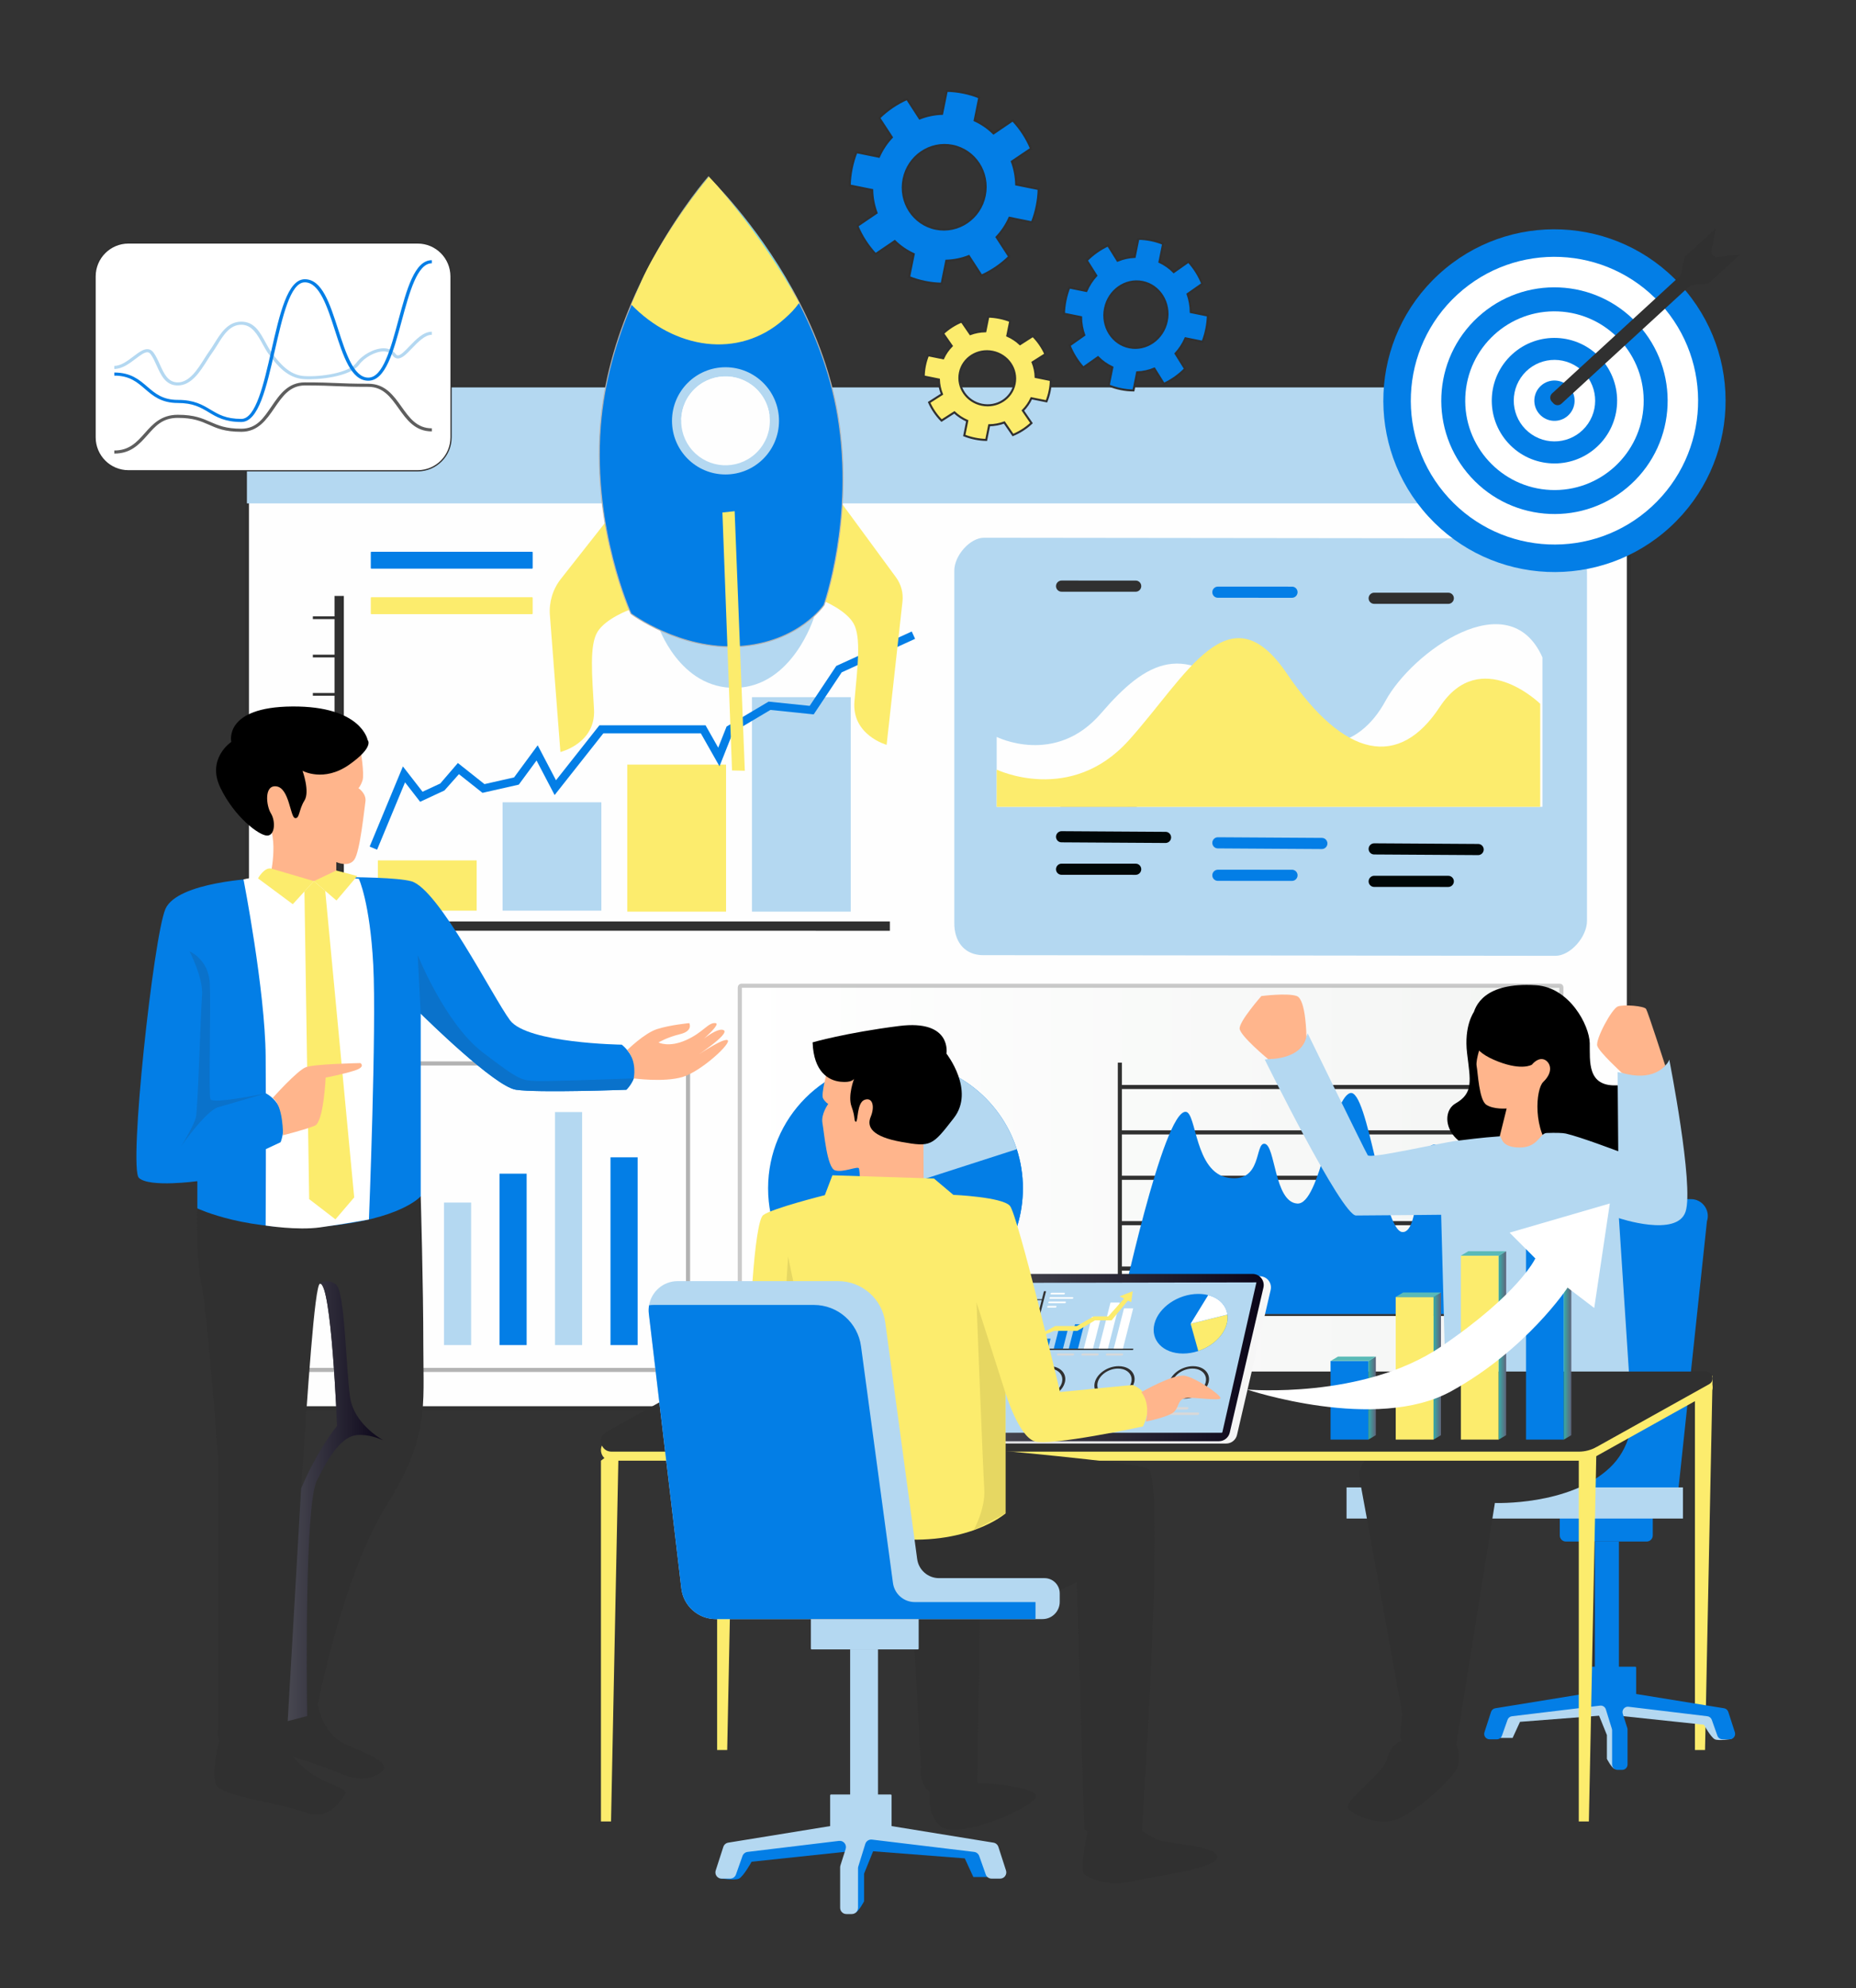 <svg width="452" height="484" viewBox="0 0 452 484" fill="none" xmlns="http://www.w3.org/2000/svg">
<rect x="0" y="0" width="452" height="484" fill="#333333" stroke="none"/>
<path d="M396.695 104.37V332.805C396.695 338.359 392.2 342.862 386.655 342.862H70.171C64.626 342.862 60.131 338.36 60.131 332.805V104.369C60.131 98.815 64.626 94.312 70.171 94.312H386.656C392.2 94.312 396.695 98.815 396.695 104.37Z" fill="#FEFEFE" stroke="#303030" stroke-miterlimit="10"/>
<path d="M396.696 104.432V122.562H60.131V104.431C60.131 98.842 64.654 94.312 70.233 94.312H386.594C392.173 94.312 396.696 98.843 396.696 104.432Z" fill="#B4D8F1"/>
<path d="M83.738 224.335V145.08H81.469V150.066H76.189V150.723H81.469V159.396H76.189V160.053H81.469V168.727H76.189V169.383H81.469V178.057H76.189V178.714H81.469V187.387H76.189V188.044H81.469V196.717H76.189V197.375H81.469V206.048H76.189V206.705H81.469V215.378H76.189V216.035H81.469V224.708H76.189V225.365H81.469V225.472V226.608L216.713 226.609V224.335H83.738Z" fill="#303030"/>
<path d="M116.084 209.476H92.025V221.709H116.084V209.476Z" fill="#FCEC6D"/>
<path d="M146.453 195.329H122.395V221.709H146.453V195.329Z" fill="#B4D8F1"/>
<path d="M176.818 186.153H152.76V221.948H176.818V186.153Z" fill="#FCEC6D"/>
<path d="M207.187 169.739H183.129V221.947H207.187V169.739Z" fill="#B4D8F1"/>
<path d="M91.835 206.867L90.022 206.113L98.121 186.597L102.905 192.759L107.215 190.758L111.506 185.764L117.987 190.901L125.197 189.269L130.947 181.452L135.405 189.964L145.975 176.581H171.824L174.909 182.026L176.946 176.888L187.181 170.816L197.186 171.849L203.66 162.132L222.042 153.744L222.855 155.532L204.982 163.691L198.163 173.929L187.624 172.84L178.525 178.241L175.224 186.566L170.681 178.549H146.927L135.07 193.561L130.666 185.152L126.346 191.027L117.504 193.028L111.764 188.48L108.234 192.451L102.314 195.203L98.64 190.471L91.835 206.867Z" fill="#037EE6"/>
<path d="M129.58 138.449H90.442C90.362 138.449 90.297 138.384 90.297 138.304V134.475C90.297 134.395 90.362 134.329 90.442 134.329H129.58C129.66 134.329 129.726 134.395 129.726 134.475V138.304C129.726 138.384 129.66 138.449 129.58 138.449Z" fill="#037EE6"/>
<path d="M129.58 149.523H90.442C90.362 149.523 90.297 149.457 90.297 149.377V145.548C90.297 145.468 90.362 145.402 90.442 145.402H129.58C129.66 145.402 129.726 145.468 129.726 145.548V149.377C129.726 149.457 129.66 149.523 129.58 149.523Z" fill="#FCEC6D"/>
<path d="M386.489 139.464V224.174C386.489 228.152 382.386 232.719 378.798 232.704L239.394 232.542C239.056 232.542 238.717 232.527 238.394 232.483C234.703 232.042 232.408 229.125 232.408 224.778V138.948C232.408 135.207 236.276 130.919 239.629 130.919L378.959 131.081C382.135 131.096 384.503 132.643 385.665 135.265C386.21 136.459 386.489 137.873 386.489 139.464Z" fill="#B4D8F1"/>
<g opacity="0.69">
<path d="M276.587 196.428L258.522 196.421C257.779 196.425 257.172 195.817 257.172 195.07C257.172 194.324 257.78 193.71 258.522 193.706L276.587 193.713C277.329 193.709 277.937 194.317 277.937 195.063C277.937 195.81 277.329 196.424 276.587 196.428Z" fill="#000C0C"/>
</g>
<path d="M276.587 144.064L258.522 144.057C257.779 144.061 257.172 143.453 257.172 142.706C257.172 141.96 257.78 141.346 258.522 141.342L276.587 141.349C277.329 141.345 277.937 141.953 277.937 142.699C277.937 143.446 277.329 144.06 276.587 144.064Z" fill="#303030"/>
<path d="M276.587 212.989L258.522 212.981C257.779 212.985 257.172 212.377 257.172 211.631C257.172 210.884 257.78 210.27 258.522 210.267L276.587 210.273C277.329 210.269 277.937 210.877 277.937 211.624C277.937 212.371 277.329 212.985 276.587 212.989Z" fill="#000707"/>
<path d="M283.856 205.235L258.522 205.078C257.779 205.082 257.172 204.474 257.172 203.727C257.172 202.98 257.779 202.366 258.522 202.363L283.856 202.52C284.599 202.516 285.206 203.124 285.206 203.871C285.206 204.617 284.599 205.231 283.856 205.235Z" fill="#000707"/>
<path d="M314.653 145.541L296.588 145.534C295.846 145.538 295.238 144.93 295.238 144.183C295.238 143.437 295.846 142.823 296.588 142.819L314.653 142.826C315.396 142.822 316.003 143.43 316.003 144.176C316.003 144.923 315.395 145.537 314.653 145.541Z" fill="#037EE6"/>
<path d="M314.653 214.465L296.588 214.458C295.846 214.462 295.238 213.854 295.238 213.108C295.238 212.361 295.846 211.747 296.588 211.743L314.653 211.75C315.396 211.746 316.003 212.354 316.003 213.1C316.003 213.847 315.395 214.462 314.653 214.465Z" fill="#037EE6"/>
<path d="M321.923 206.712L296.588 206.554C295.846 206.558 295.238 205.95 295.238 205.204C295.238 204.457 295.846 203.843 296.588 203.84L321.923 203.997C322.665 203.993 323.273 204.601 323.273 205.348C323.273 206.094 322.665 206.708 321.923 206.712Z" fill="#037EE6"/>
<path d="M352.718 147.019L334.653 147.012C333.91 147.016 333.303 146.408 333.303 145.661C333.303 144.914 333.91 144.3 334.653 144.297L352.718 144.303C353.46 144.3 354.068 144.907 354.068 145.654C354.068 146.401 353.46 147.015 352.718 147.019Z" fill="#303030"/>
<path d="M352.718 215.942L334.653 215.935C333.91 215.939 333.303 215.331 333.303 214.584C333.303 213.838 333.91 213.224 334.653 213.22L352.718 213.227C353.46 213.223 354.068 213.831 354.068 214.578C354.068 215.324 353.46 215.938 352.718 215.942Z" fill="#000707"/>
<path d="M359.988 208.188L334.653 208.031C333.91 208.035 333.303 207.427 333.303 206.68C333.303 205.933 333.91 205.319 334.653 205.316L359.988 205.473C360.73 205.469 361.337 206.077 361.337 206.823C361.337 207.57 360.73 208.184 359.988 208.188Z" fill="#000707"/>
<path d="M242.729 179.413C242.729 179.413 257.014 186.598 268.136 173.671C279.257 160.744 288.653 155.689 303.461 171.036C318.27 186.383 330.938 182.577 337.401 170.664C343.865 158.752 367.443 141.668 375.635 160.043V196.429H242.729V179.413Z" fill="#FEFEFE"/>
<path d="M242.729 187.372C242.729 187.372 260.713 196.003 274.888 180.254C289.063 164.506 299.307 143.216 313.398 163.991C327.489 184.765 340.747 187.152 350.635 172.114C360.522 157.077 375.094 171.342 375.094 171.342V196.428H242.729V187.372Z" fill="#FCEC6D"/>
<path opacity="0.69" d="M379.852 338.623H180.576C180.353 338.623 180.172 338.442 180.172 338.218V240.389C180.172 240.166 180.353 239.984 180.576 239.984H379.852C380.076 239.984 380.257 240.166 380.257 240.389V338.218C380.256 338.442 380.076 338.623 379.852 338.623Z" fill="url(#paint0_linear_109_1694)" stroke="#B3B3B3" stroke-miterlimit="10"/>
<path d="M272.725 264.645H370.659" stroke="#303030" stroke-miterlimit="10"/>
<path d="M272.725 275.695H370.659" stroke="#303030" stroke-miterlimit="10"/>
<path d="M272.725 286.745H370.659" stroke="#303030" stroke-miterlimit="10"/>
<path d="M272.725 297.795H370.659" stroke="#303030" stroke-miterlimit="10"/>
<path d="M272.725 308.844H370.659" stroke="#303030" stroke-miterlimit="10"/>
<path d="M370.659 319.895H272.725V258.712" stroke="#303030" stroke-miterlimit="10"/>
<path d="M280.092 319.895C280.092 319.895 288.828 291.105 291.19 291.362C294.055 291.673 297.021 304.491 300.218 305.628C303.416 306.766 304.776 299.518 308.683 298.869C310.619 298.547 313.762 312.824 319.217 313.689C324.672 314.554 325.724 281.803 329.938 280.977C334.066 280.169 332.572 306.073 339.531 306.939C346.491 307.804 348.936 292.4 355.144 292.4C361.351 292.4 358.53 305.381 367.747 305.381V319.895H280.092Z" fill="url(#paint1_linear_109_1694)"/>
<path d="M272.725 319.895C272.725 319.895 283.256 270.392 288.762 270.681C291.44 270.822 290.877 285.463 299.157 286.745C307.437 288.027 305.543 278.206 307.967 278.46C310.632 278.739 310.296 292.674 315.934 293.017C321.572 293.361 324.176 267.697 328.755 266.14C333.154 264.645 336.714 299.484 341.472 299.949C346.229 300.413 344.429 279.821 349.01 278.701C353.591 277.581 353.206 304.77 358.667 309.054C364.129 313.338 370.66 311.046 370.66 311.046V319.895H272.725Z" fill="#037EE6"/>
<path d="M249.11 289.304C249.11 302.003 241.508 312.916 230.594 317.744C226.754 319.432 222.522 320.374 218.074 320.374C200.948 320.374 187.057 306.458 187.057 289.303C187.057 272.129 200.948 258.232 218.074 258.232C221.13 258.232 224.089 258.664 226.871 259.489C236.707 262.393 244.486 270.048 247.621 279.784C248.581 282.787 249.11 285.986 249.11 289.304Z" fill="#037EE6"/>
<path d="M249.111 289.303C249.111 302.002 241.508 312.915 230.595 317.744L218.074 289.303L247.622 279.784C248.582 282.787 249.111 285.986 249.111 289.303Z" fill="#037EE6"/>
<path d="M247.622 279.784L218.074 289.303L226.872 259.489C236.708 262.394 244.487 270.049 247.622 279.784Z" fill="#B4D8F1"/>
<path d="M166.995 333.528L69.394 333.527C69.08 333.527 68.826 333.273 68.826 332.959L68.826 259.485C68.826 259.172 69.081 258.917 69.394 258.917L166.995 258.917C167.309 258.917 167.563 259.172 167.563 259.486L167.563 332.959C167.563 333.273 167.308 333.528 166.995 333.528Z" stroke="#B3B3B3" stroke-miterlimit="10"/>
<path d="M87.708 308.954H81.103V327.474H87.708V308.954Z" fill="#8BD8D4"/>
<path d="M101.224 304.617H94.619V327.474H101.224V304.617Z" fill="#8BD8D4"/>
<path d="M114.737 292.778H108.133V327.475H114.737V292.778Z" fill="#B4D8F1"/>
<path d="M128.255 285.746H121.65V327.475H128.255V285.746Z" fill="#037EE6"/>
<path d="M141.768 270.741H135.164V327.475H141.768V270.741Z" fill="#B4D8F1"/>
<path d="M155.284 281.76H148.68V327.475H155.284V281.76Z" fill="#037EE6"/>
<path d="M174.643 338.229V426.067H177.098L178.947 334.909L174.643 338.229Z" fill="#FCEC6D"/>
<path d="M146.352 355.62V443.459H148.807L150.656 352.3L146.352 355.62Z" fill="#FCEC6D"/>
<path d="M412.777 338.229V426.067H415.233L417.082 334.909L412.777 338.229Z" fill="#FCEC6D"/>
<path d="M365.395 423.115H368.376L370.176 419.198L389.433 417.708L391.334 422.413V428.216C391.334 428.216 392.47 430.4 393.191 430.646C393.912 430.892 395.304 422.413 395.226 422.021C395.148 421.629 394.259 417.708 394.259 417.708L414.953 419.904C414.953 419.904 416.675 423.005 417.615 423.454C418.554 423.903 421.702 423.368 421.702 423.368L417.38 416.61L394.259 412.689L365.949 416.767L365.395 423.115Z" fill="#B4D8F1"/>
<path d="M420.901 416.787C420.75 416.319 420.35 415.976 419.866 415.897L398.457 412.419L392.159 411.686C392.059 411.674 391.957 411.674 391.857 411.686L385.559 412.419L364.151 415.897C363.666 415.976 363.266 416.319 363.115 416.787L361.516 421.741C361.242 422.587 361.872 423.454 362.76 423.454H364.537C365.091 423.454 365.585 423.105 365.77 422.581L367.141 418.704C367.307 418.234 367.724 417.899 368.217 417.84L389.673 415.255C390.299 415.18 390.891 415.563 391.078 416.167L392.545 420.897C392.584 421.023 392.603 421.154 392.603 421.286V429.583C392.603 430.306 393.189 430.893 393.911 430.893H395.053C395.775 430.893 396.36 430.306 396.36 429.583V421.079C396.36 420.944 396.34 420.81 396.299 420.681L395.199 417.226C394.91 416.317 395.656 415.413 396.601 415.527L415.799 417.84C416.293 417.899 416.71 418.234 416.876 418.703L418.247 422.581C418.432 423.104 418.926 423.454 419.48 423.454H421.257C422.145 423.454 422.775 422.587 422.501 421.741L420.901 416.787Z" fill="#037EE6"/>
<path d="M401.008 375.309H381.358C380.53 375.309 379.859 374.637 379.859 373.808V368.948L402.507 365.815V373.808C402.507 374.637 401.836 375.309 401.008 375.309Z" fill="#037EE6"/>
<path d="M394.258 375.309H388.408V410.466H394.258V375.309Z" fill="#037EE6"/>
<path d="M398.458 412.689H385.559V405.993C385.559 405.874 385.655 405.778 385.773 405.778H398.243C398.362 405.778 398.458 405.874 398.458 405.993V412.689Z" fill="#037EE6"/>
<path d="M374.535 362.323H408.775L415.698 297.342C416.577 294.683 414.601 291.941 411.805 291.941H393.41L374.535 362.323Z" fill="#037EE6"/>
<path d="M409.853 362.129H327.93V369.707H409.853V362.129Z" fill="#B4D8F1"/>
<path d="M340.926 423.936C340.926 423.936 338.63 424.851 337.716 428.411C336.802 431.971 326.75 438.685 328.375 440.414C329.999 442.143 335.584 444.381 339.848 443.058C344.113 441.736 354.064 433.09 354.978 430.141C355.891 427.191 354.655 424.714 354.655 424.714L340.926 423.936Z" fill="#303030"/>
<path d="M354.739 331.961C354.739 331.961 329.905 353.857 331.006 359.507C332.107 365.157 342.089 420.485 342.089 420.485L354.739 413.255L358.597 366.83L375.247 333.247L354.739 331.961Z" fill="#303030"/>
<path d="M395.935 331.656C395.935 331.656 401.87 348.105 392.009 357.367C382.149 366.63 364.058 365.918 364.058 365.918L354.655 424.714C354.655 424.714 352.398 428.149 346.162 426.385C339.926 424.621 340.996 422.131 340.996 422.131L347.982 355.89L368.358 333.246L395.935 331.656Z" fill="#303030"/>
<path d="M358.929 246.41C358.929 246.41 356.486 249.763 357.285 256.427C358.084 263.09 358.901 266.096 354.481 268.643C350.061 271.189 352.663 281.065 364.887 280.089C377.112 279.114 373.882 253.602 373.882 253.602L358.929 246.41Z" fill="black"/>
<path d="M361.019 253.292C361.019 253.292 359.299 257.938 359.61 259.524C359.921 261.111 360.19 267.767 361.958 268.959C363.725 270.151 366.921 269.876 366.921 269.876L364.176 280.927L378.977 279.82C378.977 279.82 385.104 261.835 385.063 261.401C385.021 260.966 382.899 253.395 381.765 252.993C380.631 252.59 370.857 250.296 370.215 250.438C369.573 250.581 361.019 253.292 361.019 253.292Z" fill="#FFB58C"/>
<path d="M358.682 247.32C357.502 252.818 358.27 255.942 364.992 258.502C370.753 260.695 373.077 259.205 373.077 259.205C373.077 259.205 374.315 257.579 375.779 257.875C377.242 258.171 378.764 260.59 375.826 263.419C374.017 265.16 373.126 275.173 378.354 280.659C383.692 286.261 386.685 286.675 392.799 288.102C400.015 289.786 410.252 285.198 409.505 277.434C408.759 269.669 401.392 263.991 393.641 264.249C386.49 264.486 387.226 258.37 387.156 253.995C387.086 249.62 382.216 240.367 374.054 239.863C361.424 239.082 359.208 244.872 358.682 247.32Z" fill="black"/>
<path d="M350.97 295.748L351.993 333.91C351.993 333.91 355.72 334.914 371.645 334.93C387.57 334.946 396.757 334.93 396.757 334.93L394.258 296.566C394.258 296.566 408.431 301.351 410.501 294.97C412.572 288.589 406.52 257.961 406.52 257.961C406.52 257.961 405.883 260.832 400.469 261.151C395.055 261.47 393.94 260.992 393.94 260.992L394.099 280.294C394.099 280.294 384.863 276.785 381.359 275.987C380.532 275.799 378.834 275.77 376.671 275.843C374.825 275.906 374.571 279.879 369.087 279.329C365.312 278.951 365.787 276.613 365.237 276.651C360.858 276.947 356.405 277.545 354.765 277.742C350.784 278.22 333.711 282.208 333.09 281.251C332.47 280.294 318.462 251.58 318.462 251.58C318.462 251.58 317.24 255.727 313.947 256.684C310.653 257.642 308.012 257.961 308.012 257.961C308.012 257.961 326.737 295.928 330.24 295.928C333.744 295.928 350.97 295.748 350.97 295.748Z" fill="#B4D8F1"/>
<path d="M394.942 261.17C394.942 261.17 389.508 256.188 388.994 254.642C388.48 253.095 392.538 245.537 394.024 245.022C395.511 244.506 400.426 244.907 400.884 245.651C401.341 246.396 405.54 259.421 405.54 259.421C405.54 259.421 402.58 263.493 394.942 261.17Z" fill="#FFB58C"/>
<path d="M318.158 252.385C318.158 252.385 318.082 243.322 315.815 242.502C313.547 241.682 307.187 242.502 307.187 242.502C307.187 242.502 301.771 248.648 301.897 250.432C302.023 252.217 308.816 257.842 308.816 257.842C308.816 257.842 316.976 258.105 318.158 252.385Z" fill="#FFB58C"/>
<path d="M148.913 355.62H384.487C385.994 355.62 387.475 355.235 388.791 354.501L416.235 339.196C417.716 338.37 417.13 336.112 415.435 336.112H176.719C174.965 336.112 173.24 336.56 171.708 337.415L147.669 350.821C145.365 352.106 146.275 355.62 148.913 355.62Z" fill="#FCEC6D"/>
<path d="M148.913 353.419H384.487C385.994 353.419 387.475 353.034 388.791 352.3L416.235 336.996C417.716 336.17 417.13 333.911 415.435 333.911H176.719C174.965 333.911 173.24 334.359 171.708 335.214L147.669 348.62C145.365 349.905 146.275 353.419 148.913 353.419Z" fill="#303030"/>
<path d="M298.611 351.447H243.299C241.552 351.447 240.26 349.818 240.656 348.113L248.851 312.821C249.136 311.59 250.232 310.718 251.494 310.718H306.806C308.553 310.718 309.845 312.348 309.449 314.053L301.255 349.345C300.969 350.576 299.873 351.447 298.611 351.447Z" fill="url(#paint2_linear_109_1694)"/>
<path d="M296.849 350.882H241.538C239.79 350.882 238.498 349.252 238.894 347.547L247.089 312.255C247.375 311.024 248.47 310.152 249.732 310.152H305.044C306.791 310.152 308.083 311.782 307.687 313.487L299.492 348.779C299.207 350.01 298.111 350.882 296.849 350.882Z" fill="url(#paint3_linear_109_1694)"/>
<path d="M240.598 348.824L248.9 312.318L305.983 312.21L297.681 348.716L297.546 348.824H240.598Z" fill="#B4D8F1"/>
<path d="M251.184 328.342L254.749 314.367H254.235L253.739 316.314H252.09L252.033 316.537H253.682L252.921 319.522H251.272L251.215 319.745H252.864L252.102 322.73H250.453L250.396 322.953H252.045L251.284 325.938H249.635L249.578 326.161H251.227L250.586 328.675H275.929L276.014 328.342H251.184Z" fill="#303030"/>
<path d="M255.223 328.342H252.986L253.608 325.905H255.845L255.223 328.342Z" fill="#037EE6"/>
<path d="M258.872 328.343H256.635L257.782 323.845H260.019L258.872 328.343Z" fill="#037EE6"/>
<path d="M262.522 328.342H260.285L261.796 322.418H264.033L262.522 328.342Z" fill="#037EE6"/>
<path d="M266.17 328.342H263.934L265.91 320.597H268.146L266.17 328.342Z" fill="white"/>
<path d="M269.819 328.342H267.582L270.447 317.111H272.684L269.819 328.342Z" fill="white"/>
<path d="M273.467 328.342H271.23L273.732 318.537H275.969L273.467 328.342Z" fill="white"/>
<path d="M249.367 326.984L256.995 322.833H262.233L266.389 320.486H269.903L273.761 316.151L272.671 315.613L275.861 314.367L275.484 317L274.683 316.654L270.717 321.448H266.674L262.354 324.019H256.693L249.367 326.984Z" fill="#FCEC6D"/>
<path d="M255.327 330.017H251.609C251.475 330.017 251.393 329.907 251.428 329.772C251.462 329.638 251.6 329.528 251.733 329.528H255.452C255.586 329.528 255.667 329.638 255.633 329.772C255.598 329.907 255.461 330.017 255.327 330.017Z" fill="#D8D8D8"/>
<path d="M261.288 330.017H257.57C257.436 330.017 257.354 329.907 257.389 329.772C257.423 329.638 257.561 329.528 257.694 329.528H261.413C261.547 329.528 261.628 329.638 261.593 329.772C261.559 329.907 261.421 330.017 261.288 330.017Z" fill="#D8D8D8"/>
<path d="M267.247 330.017H263.528C263.395 330.017 263.313 329.907 263.348 329.772C263.382 329.638 263.52 329.528 263.653 329.528H267.372C267.506 329.528 267.587 329.638 267.553 329.772C267.518 329.907 267.381 330.017 267.247 330.017Z" fill="#D8D8D8"/>
<path d="M259.08 315.144H255.998C255.887 315.144 255.82 315.053 255.848 314.942C255.877 314.83 255.991 314.739 256.102 314.739H259.183C259.294 314.739 259.361 314.83 259.333 314.942C259.305 315.053 259.19 315.144 259.08 315.144Z" fill="white"/>
<path d="M257.037 318.344H255.182C255.071 318.344 255.003 318.253 255.032 318.142C255.06 318.03 255.174 317.939 255.285 317.939H257.141C257.252 317.939 257.319 318.03 257.291 318.142C257.262 318.253 257.148 318.344 257.037 318.344Z" fill="white"/>
<path d="M261.123 316.211H255.727C255.616 316.211 255.548 316.12 255.577 316.008C255.605 315.897 255.719 315.805 255.83 315.805H261.226C261.337 315.805 261.404 315.896 261.376 316.008C261.347 316.12 261.233 316.211 261.123 316.211Z" fill="white"/>
<path d="M259.324 317.278H255.455C255.344 317.278 255.277 317.186 255.305 317.075C255.334 316.963 255.448 316.872 255.559 316.872H259.427C259.538 316.872 259.605 316.963 259.577 317.075C259.549 317.186 259.434 317.278 259.324 317.278Z" fill="white"/>
<path d="M273.208 330.017H269.489C269.356 330.017 269.274 329.907 269.309 329.772C269.343 329.638 269.481 329.528 269.614 329.528H273.333C273.466 329.528 273.548 329.638 273.513 329.772C273.479 329.907 273.341 330.017 273.208 330.017Z" fill="#D8D8D8"/>
<path d="M298.777 322.279C298.02 325.246 295.21 327.795 291.822 328.923C290.63 329.318 289.371 329.538 288.108 329.538C283.243 329.538 280.125 326.287 281.147 322.28C282.171 318.268 286.945 315.021 291.811 315.021C292.679 315.021 293.494 315.122 294.235 315.315C296.857 315.993 298.611 317.782 298.921 320.056C299.015 320.757 298.975 321.504 298.777 322.279Z" fill="#037EE6"/>
<path d="M298.777 322.279C298.02 325.246 295.21 327.795 291.822 328.923L289.959 322.279L298.921 320.056C299.015 320.757 298.975 321.504 298.777 322.279Z" fill="#FCEC6D"/>
<path d="M298.921 320.056L289.959 322.28L294.235 315.315C296.857 315.993 298.611 317.781 298.921 320.056Z" fill="white"/>
<path d="M259.412 335.349C259.243 334.112 258.289 333.14 256.864 332.771C256.461 332.666 256.017 332.611 255.545 332.611C252.899 332.611 250.303 334.377 249.746 336.558C249.19 338.737 250.886 340.505 253.531 340.505C254.219 340.505 254.903 340.385 255.551 340.171C257.394 339.557 258.922 338.171 259.333 336.558C259.441 336.137 259.463 335.73 259.412 335.349ZM255.402 339.636C254.849 339.819 254.266 339.921 253.681 339.921C251.426 339.921 249.982 338.415 250.456 336.558C250.93 334.699 253.142 333.195 255.397 333.195C255.799 333.195 256.177 333.242 256.52 333.331C257.735 333.646 258.547 334.474 258.691 335.528C258.735 335.853 258.716 336.199 258.625 336.558C258.274 337.933 256.972 339.114 255.402 339.636Z" fill="#303030"/>
<path d="M276.289 335.349C276.12 334.112 275.166 333.14 273.741 332.771C273.337 332.666 272.894 332.611 272.422 332.611C269.776 332.611 267.18 334.377 266.623 336.558C266.067 338.737 267.763 340.505 270.408 340.505C271.096 340.505 271.78 340.385 272.428 340.171C274.271 339.557 275.799 338.171 276.21 336.558C276.318 336.137 276.34 335.73 276.289 335.349ZM272.278 339.636C271.726 339.819 271.143 339.921 270.558 339.921C268.303 339.921 266.859 338.415 267.332 336.558C267.807 334.699 270.019 333.195 272.273 333.195C272.676 333.195 273.053 333.242 273.397 333.331C274.612 333.646 275.424 334.474 275.568 335.528C275.612 335.853 275.593 336.199 275.501 336.558C275.151 337.933 273.848 339.114 272.278 339.636Z" fill="#303030"/>
<path d="M294.412 335.349C294.243 334.112 293.289 333.14 291.864 332.771C291.461 332.666 291.017 332.611 290.545 332.611C287.899 332.611 285.303 334.377 284.746 336.558C284.19 338.737 285.886 340.505 288.531 340.505C289.219 340.505 289.903 340.385 290.551 340.171C292.394 339.557 293.922 338.171 294.334 336.558C294.441 336.137 294.463 335.73 294.412 335.349ZM290.402 339.636C289.849 339.819 289.266 339.921 288.681 339.921C286.426 339.921 284.982 338.415 285.456 336.558C285.93 334.699 288.142 333.195 290.397 333.195C290.799 333.195 291.176 333.242 291.52 333.331C292.735 333.646 293.547 334.474 293.691 335.528C293.735 335.853 293.716 336.199 293.624 336.558C293.274 337.933 291.971 339.114 290.402 339.636Z" fill="#303030"/>
<path d="M253.351 343.165H248.017C247.853 343.165 247.753 343.029 247.795 342.863C247.837 342.698 248.006 342.562 248.171 342.562H253.505C253.67 342.562 253.77 342.698 253.727 342.863C253.685 343.029 253.516 343.165 253.351 343.165Z" fill="#D8D8D8"/>
<path d="M255.975 344.494H247.679C247.515 344.494 247.415 344.359 247.457 344.193C247.499 344.028 247.669 343.892 247.833 343.892H256.129C256.294 343.892 256.394 344.028 256.351 344.193C256.309 344.359 256.14 344.494 255.975 344.494Z" fill="#D8D8D8"/>
<path d="M270.572 343.165H265.238C265.073 343.165 264.973 343.029 265.016 342.864C265.058 342.698 265.227 342.562 265.392 342.562H270.726C270.89 342.562 270.99 342.698 270.948 342.864C270.905 343.029 270.736 343.165 270.572 343.165Z" fill="#D8D8D8"/>
<path d="M273.194 344.495H264.898C264.733 344.495 264.633 344.359 264.676 344.193C264.718 344.028 264.887 343.892 265.052 343.892H273.348C273.512 343.892 273.612 344.028 273.57 344.193C273.528 344.359 273.359 344.495 273.194 344.495Z" fill="#D8D8D8"/>
<path d="M289.037 343.165H283.703C283.538 343.165 283.438 343.029 283.48 342.864C283.523 342.698 283.692 342.562 283.856 342.562H289.19C289.355 342.562 289.455 342.698 289.413 342.864C289.371 343.029 289.201 343.165 289.037 343.165Z" fill="#D8D8D8"/>
<path d="M291.659 344.495H283.363C283.198 344.495 283.098 344.359 283.141 344.193C283.183 344.028 283.352 343.892 283.517 343.892H291.812C291.977 343.892 292.077 344.028 292.035 344.193C291.993 344.359 291.823 344.495 291.659 344.495Z" fill="#D8D8D8"/>
<path d="M237.992 434.034C237.992 434.034 250.969 434.697 252.283 436.998C253.597 439.299 233.578 448.206 229.094 444.635C224.61 441.065 226.987 433.047 226.987 433.047L237.992 434.034Z" fill="#303030"/>
<path d="M222.059 389.319L224.283 430.1C224.283 430.1 223.171 436.988 229.622 436.998C236.074 437.008 237.992 434.034 237.992 434.034L238.822 381.709L222.059 389.319Z" fill="#303030"/>
<path d="M198.293 368.762C198.293 368.762 192.079 387.651 202.491 391.052C212.903 394.453 230.783 392.866 243.006 391.052C255.228 389.238 262.245 385.157 262.245 385.157L264.056 445.242C264.056 445.242 267.225 448.416 271.072 447.963C274.92 447.51 278.089 445.696 278.089 445.696C278.089 445.696 283.955 359.083 279.551 357.495C275.146 355.908 238.822 352.734 238.822 352.734L198.293 368.762Z" fill="#303030"/>
<path d="M201.455 260.757C201.455 260.757 199.899 266.442 200.438 267.403C200.976 268.364 201.702 268.771 201.702 268.771C201.702 268.771 199.892 271.231 200.297 273.439C200.703 275.647 201.388 284.321 203.364 284.937C205.341 285.553 208.98 283.797 209.188 284.476C209.396 285.155 209.54 288.928 209.54 288.928L224.942 287.708L224.854 273.888C224.854 273.888 215.841 255.446 214.845 255.525C213.849 255.604 201.455 260.757 201.455 260.757Z" fill="#FFB58C"/>
<path d="M197.896 253.777C198.16 261.017 201.79 263.047 204.668 263.36C207.545 263.672 208.003 262.632 208.003 262.632C208.003 262.632 206.402 266.776 207.381 269.402C208.359 272.028 207.895 272.991 208.444 273.103C208.992 273.213 208.617 268.454 210.567 267.759C212.517 267.064 213.088 269.413 212.05 271.89C211.011 274.367 212.355 276.732 219.55 278.016C226.746 279.3 227.028 278.968 232.278 272.218C237.529 265.468 230.499 256.524 230.499 256.524C230.499 256.524 231.92 248.146 218.941 249.793C205.963 251.439 197.896 253.777 197.896 253.777Z" fill="black"/>
<path d="M202.72 286.142L227.45 286.925L232.171 290.901C232.171 290.901 244.004 291.407 245.935 293.557C247.866 295.706 258.166 338.911 258.166 338.911L275.761 337.191C275.761 337.191 278.765 338.051 279.408 341.06C280.052 344.07 278.336 347.294 278.336 347.294C278.336 347.294 255.767 352.172 251.904 350.882C248.042 349.592 244.862 339.126 244.862 339.126V368.475C244.862 368.475 235.569 376.644 216.505 374.494C197.441 372.345 195.51 365.466 195.51 365.466V329.043C195.51 329.043 196.154 345.144 193.579 344.499C191.004 343.854 183.065 348.153 182.636 335.686C182.207 323.219 183.709 297.469 185.855 295.835C188 294.202 200.875 290.977 200.875 290.977L202.72 286.142Z" fill="#FCEC6D"/>
<path d="M264.867 445.931C264.867 445.931 262.781 455.282 264.081 456.324C265.382 457.367 269.673 459.366 275.655 458.04C281.637 456.715 295.942 454.991 296.462 452.205C296.983 449.42 284.108 448.809 282.157 448.007C280.207 447.205 278.09 445.695 278.09 445.695C278.09 445.695 267.864 448.174 264.867 445.931Z" fill="#303030"/>
<path d="M244.862 339.126L237.813 317.075C237.813 317.075 239.39 357.72 239.706 362.552C240.021 367.384 237.109 372.552 237.109 372.552L244.862 368.476V339.126Z" fill="#E6D762"/>
<path d="M190.539 327.864L191.926 305.918L196.455 327.685L190.539 327.864Z" fill="#E6D762"/>
<path d="M240.5 456.983H237.044L234.957 452.442L212.633 450.715L210.429 456.169V462.897C210.429 462.897 209.112 465.429 208.276 465.714C207.44 466 205.826 456.169 205.917 455.715C206.008 455.26 207.039 450.715 207.039 450.715L183.048 453.26C183.048 453.26 181.051 456.856 179.963 457.376C178.874 457.897 175.225 457.276 175.225 457.276L180.235 449.442L207.039 444.897L239.858 449.624L240.5 456.983Z" fill="#037EE6"/>
<path d="M176.153 449.647C176.328 449.105 176.791 448.706 177.353 448.615L202.171 444.584L209.472 443.733C209.589 443.72 209.706 443.72 209.823 443.733L217.124 444.584L241.942 448.616C242.504 448.707 242.967 449.105 243.142 449.647L244.997 455.39C245.314 456.371 244.584 457.377 243.554 457.377H241.495C240.852 457.377 240.279 456.971 240.065 456.365L238.476 451.869C238.284 451.325 237.8 450.937 237.228 450.868L212.355 447.871C211.629 447.784 210.943 448.228 210.726 448.929L209.026 454.412C208.981 454.558 208.957 454.71 208.957 454.862V464.481C208.957 465.319 208.279 466 207.441 466H206.118C205.281 466 204.602 465.319 204.602 464.481V454.623C204.602 454.466 204.626 454.31 204.674 454.161L205.949 450.156C206.284 449.102 205.419 448.054 204.323 448.186L182.067 450.868C181.494 450.936 181.011 451.324 180.818 451.869L179.23 456.364C179.015 456.971 178.443 457.376 177.8 457.376H175.74C174.711 457.376 173.98 456.371 174.297 455.39L176.153 449.647Z" fill="#B4D8F1"/>
<path d="M158.017 319.831L165.93 386.73C166.427 390.984 170.039 394.188 174.313 394.188L253.884 394.188C256.202 394.188 258.082 392.306 258.082 389.983V387.926C258.082 385.878 256.424 384.217 254.379 384.217H228.688C225.986 384.217 223.725 382.228 223.366 379.576L215.591 321.958C214.819 316.212 209.911 311.903 204.12 311.903H165.048C161.491 311.903 158.624 314.5 158.072 317.787C157.962 318.45 157.934 319.14 158.017 319.831Z" fill="#B4D8F1"/>
<path d="M158.017 319.83L165.93 386.73C166.427 390.984 170.039 394.188 174.313 394.188L252.181 394.188V390.045H222.787C220.085 390.045 217.824 388.056 217.465 385.377L209.69 327.786C208.918 322.013 204.01 317.704 198.219 317.704H159.147C158.789 317.704 158.43 317.731 158.072 317.787C157.962 318.449 157.934 319.14 158.017 319.83Z" fill="#037EE6"/>
<path d="M197.645 401.563H223.563C223.656 401.563 223.731 401.487 223.731 401.394V394.188H197.477V401.394C197.476 401.487 197.552 401.563 197.645 401.563Z" fill="#B4D8F1"/>
<path d="M207.039 442.32H213.821V401.563H207.039V442.32Z" fill="#B4D8F1"/>
<path d="M202.172 444.897H217.125V437.1C217.125 436.981 217.029 436.885 216.91 436.885H202.386C202.268 436.885 202.172 436.981 202.172 437.1V444.897H202.172Z" fill="#B4D8F1"/>
<path d="M277.953 338.931C277.953 338.931 285.799 334.422 288.566 334.952C291.333 335.483 297.22 339.552 297.22 340.378C297.22 341.203 290.565 340.031 288.712 340.381C286.859 340.731 287.212 342.295 286.035 343.625C284.857 344.955 279.039 346.101 279.039 346.101C279.039 346.101 280.308 341.873 277.953 338.931Z" fill="#FFB58C"/>
<path d="M384.488 355.62V443.459H386.944L388.792 352.3L384.488 355.62Z" fill="#FCEC6D"/>
<path d="M333.248 331.35H324.039V350.488H333.248V331.35Z" fill="#037EE6"/>
<path d="M335.061 349.41L333.246 350.488V331.35L335.061 330.272V349.41Z" fill="url(#paint4_linear_109_1694)"/>
<path d="M324.039 331.349L325.855 330.272H335.065L333.248 331.349H324.039Z" fill="#5ABAB7"/>
<path d="M349.116 315.75H339.906V350.488H349.116V315.75Z" fill="#FCEC6D"/>
<path d="M350.93 349.41L349.115 350.488V315.75L350.93 314.672V349.41Z" fill="url(#paint5_linear_109_1694)"/>
<path d="M339.906 315.749L341.722 314.672H350.932L349.116 315.749H339.906Z" fill="#5ABAB7"/>
<path d="M364.983 305.704H355.773V350.488H364.983V305.704Z" fill="#FCEC6D"/>
<path d="M366.797 349.41L364.982 350.488V305.704L366.797 304.626V349.41Z" fill="url(#paint6_linear_109_1694)"/>
<path d="M355.773 305.703L357.59 304.626H366.799L364.983 305.703H355.773Z" fill="#5ABAB7"/>
<path d="M380.848 300.455H371.639V350.488H380.848V300.455Z" fill="#037EE6"/>
<path d="M382.663 349.41L380.848 350.488V300.455L382.663 299.377V349.41Z" fill="url(#paint7_linear_109_1694)"/>
<path d="M371.639 300.454L373.455 299.377H382.664L380.848 300.454H371.639Z" fill="#6CE3FF"/>
<path d="M303.695 338.299C303.695 338.299 331.916 340.747 350.93 327.86C369.945 314.974 373.903 306.382 373.903 306.382L367.636 300.104L392.045 293L388.252 318.443L381.755 313.487C381.755 313.487 371.841 328.55 353.452 338.696C335.064 348.842 303.695 338.299 303.695 338.299Z" fill="white"/>
<path d="M77.39 414.978C77.39 414.978 78.415 422.329 84.68 424.925C90.944 427.522 95.481 429.578 92.781 431.526C90.08 433.473 86.516 433.473 82.195 431.526C77.875 429.578 64.914 425.683 64.914 425.683L60.701 418.217L66.318 414.214L77.39 414.978Z" fill="#303030"/>
<path d="M103.098 327.88C103.098 313.09 102.46 291.251 102.46 291.251L48.058 292.631C48.058 292.631 47.654 306.613 48.981 312.417C50.493 319.114 53.096 354.851 53.096 354.851V420.923C53.096 420.923 51.685 427.149 60.436 426.307C69.204 425.449 70.043 419.796 70.043 419.796C70.043 419.796 70.06 419.527 70.077 419.022L70.127 418.029C70.144 417.912 70.144 417.777 70.144 417.659C70.144 417.659 70.144 417.659 70.161 417.659C71.605 417.811 73.117 417.693 74.276 416.953C74.461 416.835 74.645 416.717 74.796 416.616C77.383 414.984 77.383 414.984 77.383 414.984C77.383 414.984 83.53 383.504 94.028 366.696C104.509 349.87 103.098 342.669 103.098 327.88ZM73.352 362.355C73.352 362.355 73.352 362.338 73.352 362.321C74.881 339.169 76.627 312.737 77.921 312.535C80.743 312.081 82.086 347.145 82.086 347.145C82.086 347.145 77.232 353.033 73.352 362.355Z" fill="#303030"/>
<path d="M154.343 262.547C153.722 264.179 152.546 265.307 152.546 265.307C152.546 265.307 130.963 266.114 125.639 265.307C120.499 264.533 103.569 247.859 102.511 246.816C102.477 246.782 102.46 246.765 102.46 246.765V291.251C102.46 291.251 97.623 296.938 79.097 298.553C60.588 300.152 48.058 294.196 48.058 294.196V287.566C48.058 287.566 36.402 289.182 33.832 286.776C31.262 284.353 37.393 228.005 40.282 221.309C43.187 214.629 62.839 213.855 62.839 213.855C62.839 213.855 93.533 212.784 100.151 214.551C106.752 216.334 120.012 242.727 124.194 248.381C128.377 254.017 151.421 254.337 151.421 254.337C151.421 254.337 153.823 256.12 154.629 259.35C154.914 260.511 154.73 261.605 154.343 262.547Z" fill="#037EE6"/>
<path d="M68.429 422.832C68.429 422.832 70.485 428.063 75.585 431.633C80.684 435.204 85.329 435.204 83.925 437.043C82.52 438.883 80.036 443.427 73.988 441.155C67.939 438.883 53.897 437.368 52.601 434.446C51.305 431.525 53.425 423.797 53.425 423.797C53.425 423.797 59.846 427.771 68.429 422.832Z" fill="#303030"/>
<path d="M93.305 350.644C92.432 350.257 89.66 349.113 86.822 349.399C83.395 349.752 80.305 354.043 77.131 360.571C74.258 366.51 74.695 408.961 74.796 416.616C74.813 417.373 74.813 417.794 74.813 417.794L70.076 419.022L70.126 418.029L70.16 417.659L70.177 417.272L70.194 416.852L73.166 365.265L73.251 363.785L73.335 362.405V362.388C73.335 362.371 73.335 362.371 73.351 362.354C77.231 353.033 82.085 347.144 82.085 347.144C82.085 347.144 80.742 312.081 77.92 312.535C77.92 312.535 79.616 311.021 81.833 312.737C84.034 314.453 84.252 333.6 85.276 340.297C86.2 346.219 91.978 349.87 93.305 350.644Z" fill="url(#paint8_linear_109_1694)"/>
<path d="M59.305 214.104C59.305 214.104 64.561 241.028 64.696 257.131C64.831 273.234 64.696 298.37 64.696 298.37C64.696 298.37 72.333 299.595 77.934 298.823C83.535 298.051 89.849 296.897 89.849 296.897C89.849 296.897 91.713 250.23 90.902 234.939C90.092 219.647 87.391 213.944 87.391 213.944C87.391 213.944 65.936 212.35 59.305 214.104Z" fill="white"/>
<path d="M87.79 182.384C87.79 182.384 88.789 188.483 88.289 189.983C87.79 191.483 87.291 191.883 87.291 191.883C87.291 191.883 89.287 193.183 88.988 195.183C88.689 197.183 87.69 207.282 86.293 209.282C84.896 211.282 81.901 209.882 81.901 209.882V213.502C81.901 213.502 81.397 214.728 74.609 214.528C67.822 214.328 65.73 213.716 65.73 213.716C65.73 213.716 68.126 204.182 64.932 199.682C61.738 195.183 56.783 192.383 60.707 188.083C64.632 183.783 87.79 182.384 87.79 182.384Z" fill="#FFB58C"/>
<path d="M89.535 180.175C89.535 180.175 91.259 181.787 85.053 186.162C78.847 190.537 73.675 187.659 73.675 187.659C73.675 187.659 75.525 192.724 74.14 194.912C72.755 197.099 72.985 199.401 71.836 199.171C70.687 198.941 70.457 191.918 67.354 191.458C64.251 190.997 64.826 196.178 65.975 198.02C67.124 199.862 67.009 203.431 65.055 203.431C63.102 203.431 57.126 198.941 53.678 191.803C50.23 184.665 56.321 180.636 56.321 180.636C56.321 180.636 54.335 172.116 71.188 172.001C88.041 171.886 89.535 180.175 89.535 180.175Z" fill="black"/>
<path d="M48.057 287.572L68.335 278.089C68.335 278.089 69.543 275.365 68.737 271.532C67.932 267.698 64.743 266.184 64.743 266.184L48.797 270.825L48.057 287.572Z" fill="#037EE6"/>
<path d="M46.148 231.609C46.148 231.609 49.545 238.075 49.205 242.329C48.865 246.583 48.21 270.065 47.688 272.107C47.167 274.149 44.109 279.084 44.109 279.084C44.109 279.084 50.08 270.453 53.167 269.555C56.255 268.656 64.746 266.184 64.746 266.184C64.746 266.184 51.753 268.896 51.244 267.609C50.734 266.322 51.413 245.051 51.074 239.266C50.734 233.48 46.148 231.609 46.148 231.609Z" fill="#0A72CB"/>
<path d="M154.343 262.548C153.721 264.18 152.546 265.307 152.546 265.307C152.546 265.307 130.963 266.115 125.638 265.307C120.499 264.533 103.568 247.859 102.51 246.816C102.477 246.782 102.46 246.766 102.46 246.766L101.721 232.515C101.721 232.515 108.406 249.205 117.526 256.188C126.663 263.17 127.016 262.985 130.526 263.17C132.894 263.288 145.978 262.85 154.343 262.548Z" fill="#0A72CB"/>
<path d="M66.168 211.494L76.444 214.521L71.306 220.14L62.838 213.855C62.838 213.855 64.397 210.972 66.168 211.494Z" fill="#FCEC6D"/>
<path d="M76.443 214.521L81.941 219.241L86.99 213.281L81.901 211.936L76.443 214.521Z" fill="#FCEC6D"/>
<path d="M76.445 214.521L74.141 217.04L75.293 291.94L81.693 296.865L86.261 291.521L79.204 216.89L76.445 214.521Z" fill="#FCEC6D"/>
<path d="M66.422 267.295C66.422 267.295 72.364 260.637 74.478 259.83C76.593 259.023 87.772 258.821 87.772 258.821C87.772 258.821 89.182 259.729 86.362 260.637C83.542 261.545 79.313 262.352 79.313 262.352C79.313 262.352 78.809 273.146 76.694 274.054C74.579 274.962 68.915 276.397 68.915 276.397C68.915 276.397 69.04 269.212 66.422 267.295Z" fill="#FFB58C"/>
<path d="M152.744 255.659C152.744 255.659 156.885 251.555 160.022 250.545C163.159 249.535 167.865 249.09 167.865 249.09C167.865 249.09 168.873 250.994 165.624 251.78C162.375 252.565 160.378 253.8 160.378 253.8C160.378 253.8 162.823 255.121 167.081 253.226C171.338 251.331 172.458 248.869 174.251 249.09C176.044 249.311 168.201 255.659 168.201 255.659C168.201 255.659 174.027 249.984 176.156 250.77C178.284 251.555 168.313 257.952 168.313 257.952C168.313 257.952 175.932 252.652 177.164 253.226C178.396 253.8 170.778 260.87 166.185 262.217C161.591 263.564 154.344 262.547 154.344 262.547C154.344 262.547 155.213 258.416 152.744 255.659Z" fill="#FFB58C"/>
<path d="M406.738 128.315C423.699 112.749 424.835 86.356 409.275 69.366C393.716 52.375 367.352 51.22 350.391 66.786C333.43 82.353 332.293 108.745 347.853 125.736C363.413 142.727 389.776 143.882 406.738 128.315Z" fill="#037EE6"/>
<path d="M402.216 123.377C416.454 110.31 417.408 88.154 404.346 73.891C391.284 59.627 369.153 58.658 354.914 71.725C340.675 84.793 339.722 106.949 352.784 121.212C365.846 135.475 387.977 136.445 402.216 123.377Z" fill="white"/>
<path d="M397.199 117.899C408.417 107.604 409.169 90.147 398.877 78.909C388.586 67.671 371.148 66.907 359.93 77.203C348.712 87.499 347.96 104.955 358.252 116.193C368.543 127.431 385.98 128.195 397.199 117.899Z" fill="#037EE6"/>
<path d="M400.274 98.506C400.791 86.502 391.489 76.345 379.499 75.819C367.508 75.294 357.368 84.6 356.852 96.604C356.335 108.608 365.636 118.765 377.627 119.29C389.618 119.815 399.757 110.51 400.274 98.506Z" fill="white"/>
<path d="M388.883 108.82C395.095 103.118 395.512 93.451 389.812 87.227C384.113 81.004 374.456 80.581 368.243 86.282C362.031 91.984 361.614 101.652 367.314 107.875C373.013 114.099 382.67 114.522 388.883 108.82Z" fill="#037EE6"/>
<path d="M386.753 103.137C389.837 98.612 388.671 92.438 384.149 89.348C379.627 86.257 373.461 87.42 370.377 91.945C367.293 96.471 368.459 102.644 372.981 105.735C377.503 108.825 383.669 107.662 386.753 103.137Z" fill="white"/>
<path d="M381.881 101.171C383.878 99.339 384.011 96.233 382.18 94.233C380.349 92.234 377.246 92.098 375.25 93.93C373.253 95.762 373.119 98.868 374.951 100.868C376.782 102.868 379.885 103.004 381.881 101.171Z" fill="#037EE6"/>
<path d="M409.472 66.513L410.139 63.057C410.196 62.762 410.346 62.493 410.567 62.291L417.896 55.565L416.801 60.919C416.609 61.854 417.387 62.703 418.334 62.593L423.757 61.965L416.428 68.691C416.207 68.894 415.927 69.02 415.628 69.051L412.131 69.417C411.833 69.448 411.552 69.574 411.331 69.777L380.274 98.28C379.704 98.803 378.818 98.765 378.296 98.194L377.902 97.763C377.379 97.193 377.417 96.306 377.987 95.783L409.044 67.28C409.265 67.077 409.415 66.808 409.472 66.513Z" fill="#303030"/>
<path d="M254.864 97.705C255.191 96.908 255.447 96.055 255.626 95.168C255.806 94.281 255.901 93.396 255.91 92.534L252.221 91.788C252.18 90.555 251.928 89.339 251.473 88.203L254.592 86.222C253.864 84.589 252.822 83.073 251.545 81.79L248.422 83.79C247.515 82.943 246.472 82.251 245.31 81.734L246.032 78.165C245.206 77.837 244.324 77.579 243.407 77.393C242.49 77.207 241.577 77.103 240.689 77.084L239.967 80.654C238.696 80.678 237.466 80.911 236.3 81.338L234.2 78.282C232.525 78.968 230.976 79.96 229.67 81.182L231.775 84.219C230.914 85.089 230.209 86.111 229.692 87.232L226.003 86.486C225.676 87.283 225.421 88.135 225.241 89.023C225.062 89.91 224.966 90.795 224.958 91.656L228.646 92.403C228.687 93.636 228.943 94.832 229.398 95.969L226.275 97.968C227.003 99.602 228.029 101.094 229.302 102.396L232.425 100.397C233.333 101.243 234.396 101.94 235.557 102.456L234.835 106.026C235.661 106.353 236.543 106.612 237.46 106.798C238.377 106.983 239.29 107.087 240.179 107.106L240.901 103.537C242.171 103.513 243.421 103.284 244.587 102.857L246.688 105.912C248.366 105.208 249.892 104.231 251.197 103.009L249.097 99.953C249.957 99.083 250.658 98.079 251.175 96.959L254.864 97.705ZM239.13 98.541C235.451 97.797 233.053 94.308 233.773 90.748C234.493 87.188 238.059 84.905 241.737 85.649C245.416 86.394 247.814 89.882 247.094 93.442C246.374 97.002 242.809 99.285 239.13 98.541Z" fill="#FCEC6D" stroke="#303030" stroke-width="0.5" stroke-miterlimit="10"/>
<path d="M292.871 83.205C293.258 82.219 293.565 81.166 293.786 80.071C294.008 78.977 294.134 77.888 294.161 76.828L289.997 75.986C289.975 74.47 289.714 72.981 289.222 71.593L292.796 69.096C292.004 67.103 290.854 65.26 289.434 63.71L285.854 66.231C284.843 65.209 283.675 64.378 282.369 63.767L283.26 59.365C282.33 58.979 281.337 58.679 280.301 58.469C279.266 58.26 278.233 58.15 277.227 58.145L276.337 62.547C274.896 62.602 273.497 62.914 272.168 63.463L269.85 59.749C267.939 60.626 266.163 61.876 264.658 63.405L266.982 67.095C265.988 68.182 265.169 69.453 264.56 70.841L260.396 69.999C260.009 70.986 259.702 72.038 259.481 73.133C259.26 74.227 259.133 75.316 259.106 76.376L263.271 77.218C263.292 78.734 263.558 80.199 264.051 81.587L260.471 84.108C261.263 86.101 262.396 87.915 263.811 89.49L267.391 86.969C268.402 87.991 269.592 88.826 270.898 89.437L270.008 93.839C270.937 94.225 271.931 94.525 272.966 94.735C274.002 94.944 275.034 95.054 276.04 95.059L276.931 90.657C278.371 90.602 279.792 90.294 281.122 89.746L283.44 93.46C285.356 92.559 287.105 91.328 288.609 89.799L286.291 86.085C287.284 84.998 288.098 83.751 288.707 82.363L292.871 83.205L292.871 83.205ZM275.026 84.552C270.873 83.712 268.226 79.472 269.114 75.081C270.002 70.691 274.088 67.812 278.242 68.652C282.395 69.492 285.042 73.733 284.154 78.123C283.266 82.514 279.179 85.392 275.026 84.552Z" fill="#037EE6" stroke="#303030" stroke-width="0.5" stroke-miterlimit="10"/>
<path d="M251.315 54.131C251.814 52.88 252.208 51.543 252.489 50.153C252.77 48.762 252.927 47.378 252.953 46.03L247.48 44.923C247.439 42.996 247.084 41.099 246.425 39.329L251.096 36.184C250.039 33.642 248.513 31.288 246.636 29.303L241.959 32.48C240.623 31.171 239.083 30.104 237.364 29.316L238.495 23.724C237.272 23.225 235.965 22.835 234.604 22.559C233.243 22.284 231.887 22.136 230.566 22.12L229.435 27.712C227.545 27.771 225.712 28.155 223.972 28.842L220.897 24.098C218.396 25.197 216.076 26.773 214.114 28.704L217.195 33.418C215.901 34.792 214.836 36.402 214.049 38.162L208.576 37.055C208.077 38.307 207.683 39.643 207.402 41.033C207.121 42.424 206.964 43.808 206.938 45.156L212.411 46.263C212.452 48.191 212.814 50.057 213.472 51.827L208.796 55.002C209.852 57.544 211.354 59.862 213.226 61.877L217.902 58.7C219.239 60.009 220.808 61.082 222.527 61.87L221.396 67.462C222.619 67.961 223.926 68.351 225.287 68.627C226.648 68.902 228.004 69.05 229.325 69.066L230.456 63.474C232.346 63.415 234.209 63.037 235.949 62.35L239.023 67.094C241.531 65.965 243.815 64.414 245.776 62.482L242.702 57.738C243.996 56.364 245.054 54.784 245.841 53.024L251.315 54.131L251.315 54.131ZM227.903 55.692C222.444 54.588 218.934 49.172 220.062 43.594C221.19 38.017 226.529 34.391 231.988 35.495C237.447 36.599 240.957 42.015 239.829 47.592C238.701 53.169 233.362 56.796 227.903 55.692Z" fill="#037EE6" stroke="#303030" stroke-width="0.5" stroke-miterlimit="10"/>
<path d="M202.164 118.712L218.211 140.565C219.454 142.258 220.016 144.358 219.785 146.447L215.923 181.339C215.923 181.339 207.347 178.964 208.091 170.682C208.835 162.4 209.793 155.07 207.84 151.735C205.887 148.4 200.219 146.15 200.219 146.15L202.164 118.712Z" fill="#FCEC6D"/>
<path d="M152.331 120.955L136.591 140.945C134.628 143.438 133.673 146.579 133.916 149.745L136.477 183.083C136.477 183.083 145.128 180.999 144.662 172.696C144.196 164.394 143.485 157.036 145.549 153.768C147.612 150.501 153.353 148.443 153.353 148.443L152.331 120.955Z" fill="#FCEC6D"/>
<path d="M198.251 150.267C198.251 150.267 193.08 167.126 179.227 167.462C165.373 167.798 160.195 152.152 160.195 152.152L198.251 150.267Z" fill="#B4D8F1"/>
<path d="M180.09 157.393C165.637 158.367 153.664 149.401 153.664 149.401C153.664 149.401 144.327 129.02 146.194 103.967C147.028 92.8 150.19 82.36 154.051 73.396C155.944 68.991 158.009 64.938 160.044 61.326C166.229 50.378 172.179 43.502 172.481 43.162L172.498 43.147L172.496 43.179C172.895 43.56 183.83 54.109 192.92 70.511C197.819 79.336 202.178 89.852 204.081 101.401C208.168 126.185 200.674 147.312 200.674 147.312C200.674 147.312 194.542 156.418 180.09 157.393Z" fill="#037EE6" stroke="#B3B3B3" stroke-width="0.25" stroke-miterlimit="10"/>
<path d="M176.684 115.515C183.881 115.515 189.715 109.671 189.715 102.462C189.715 95.254 183.881 89.41 176.684 89.41C169.488 89.41 163.654 95.254 163.654 102.462C163.654 109.671 169.488 115.515 176.684 115.515Z" fill="#B4D8F1"/>
<path d="M189.167 74.68C178.971 83.781 164.433 80.939 155.023 71.198C156.917 66.793 158.01 64.938 160.045 61.326C166.23 50.378 172.18 43.502 172.482 43.162L172.499 43.147L172.497 43.179C172.896 43.56 183.831 54.109 192.921 70.511C191.85 72.002 190.598 73.402 189.167 74.68Z" fill="url(#paint9_linear_109_1694)"/>
<path d="M190.985 77.661C179.778 87.665 164.076 84.852 153.732 74.145C155.814 69.303 156.738 66.953 158.975 62.982C165.773 50.948 172.314 43.39 172.645 43.017L172.664 43L172.662 43.035C173.1 43.453 184.645 55.691 194.638 73.72C193.461 75.359 192.559 76.257 190.985 77.661Z" fill="#FCEC6D"/>
<path d="M175.932 124.774L178.276 187.578L181.388 187.645L178.912 124.454L175.932 124.774Z" fill="#FCEC6D"/>
<path d="M183.871 110.543C179.418 114.517 172.592 114.123 168.62 109.657C166.669 107.464 165.769 104.686 165.904 101.962C166.028 99.157 167.241 96.4 169.498 94.385C173.95 90.411 180.782 90.8 184.749 95.26C186.215 96.908 187.087 98.884 187.369 100.922C187.873 104.388 186.678 108.037 183.871 110.543Z" fill="#FEFEFE"/>
<path d="M183.771 108.483C179.319 112.457 172.492 112.063 168.52 107.598C167.059 105.955 166.192 103.995 165.904 101.962C166.028 99.157 167.242 96.4 169.498 94.385C173.95 90.411 180.783 90.8 184.75 95.26C186.215 96.908 187.087 98.884 187.369 100.922C187.24 103.721 186.022 106.473 183.771 108.483Z" fill="#FEFEFE"/>
<g opacity="0.61">
<path opacity="0.01" d="M177.598 111.176L178.113 102.297L165.953 101.323C165.953 101.323 166.138 107.212 171.627 110.015C177.117 112.818 177.598 111.176 177.598 111.176Z" fill="#FEFEFE"/>
<path opacity="0.01" d="M169.498 94.385L185.962 96.623L186.619 98.214L167.961 96.081L169.498 94.385Z" fill="#FEFEFE"/>
<path opacity="0.01" d="M183.772 108.483L181.902 103.613L181.287 103.862L183.292 108.912L183.772 108.483Z" fill="#FEFEFE"/>
<path opacity="0.01" d="M186.742 104.086L177.791 109.975L177.713 109.167L187.025 103.169L186.742 104.086Z" fill="#FEFEFE"/>
</g>
<path opacity="0.36" d="M187.303 104.43L170.42 93.65L168.424 95.572L186.619 106.718L187.303 104.43Z" fill="white"/>
<path d="M31.277 59.15H101.719C106.207 59.15 109.846 62.796 109.846 67.294V106.479C109.846 110.977 106.207 114.623 101.719 114.623H31.277C26.789 114.623 23.15 110.977 23.15 106.479V67.294C23.15 62.796 26.789 59.15 31.277 59.15Z" fill="white" stroke="#303030" stroke-width="0.3"/>
<path d="M43.302 93.846C40.336 93.846 39.226 91.384 38.155 89.005C37.717 88.033 37.264 87.028 36.699 86.254C36.481 85.957 36.249 85.797 35.989 85.764C35.255 85.669 34.173 86.486 33.026 87.355C31.493 88.516 29.756 89.833 27.834 89.833V89.08C29.455 89.08 31.07 87.856 32.493 86.777C33.842 85.756 35.005 84.871 36.107 85.019C36.607 85.085 37.038 85.361 37.388 85.839C38.002 86.674 38.469 87.715 38.923 88.721C39.936 90.971 40.893 93.094 43.302 93.094C46.123 93.094 48.118 89.93 49.722 87.39C50.166 86.686 50.586 86.022 50.996 85.46C51.407 84.9 51.801 84.264 52.217 83.593C53.754 81.116 55.495 78.311 58.768 78.311C62.04 78.311 63.376 81.027 64.694 83.423C65.157 84.268 65.597 85.065 66.086 85.733C68.058 88.425 70.461 91.318 74.047 91.554C78.187 91.827 85.024 90.751 86.759 88.379C88.23 86.371 91.151 84.796 93.408 84.796C94.668 84.796 95.677 85.264 96.325 86.15C96.586 86.506 96.797 86.519 96.867 86.523C97.551 86.563 98.643 85.42 99.703 84.313C101.3 82.649 103.109 80.761 105.162 80.761V81.515C103.488 81.515 101.809 83.265 100.329 84.807C99.026 86.164 97.902 87.337 96.814 87.274C96.354 87.247 95.958 87.009 95.633 86.567C95.138 85.892 94.39 85.55 93.408 85.55C91.433 85.55 88.761 87.006 87.451 88.796C85.308 91.722 77.499 92.536 73.987 92.306C70.027 92.046 67.475 88.992 65.395 86.15C64.876 85.442 64.427 84.624 63.951 83.759C62.681 81.451 61.368 79.064 58.768 79.064C55.981 79.064 54.435 81.553 52.94 83.962C52.515 84.648 52.113 85.296 51.686 85.877C51.292 86.417 50.878 87.071 50.442 87.763C48.731 90.473 46.602 93.848 43.3 93.848L43.302 93.846Z" fill="#B4D8F1"/>
<path d="M27.836 110.43V109.676C31.504 109.676 33.322 107.633 35.246 105.469C37.208 103.264 39.237 100.983 43.302 100.983C47.366 100.983 49.274 101.864 51.216 102.717C53.159 103.569 54.997 104.376 58.768 104.376C62.538 104.376 64.221 101.722 66.149 98.912C68.109 96.052 70.136 93.093 74.234 93.093C78.11 93.093 80.08 93.177 81.987 93.259C83.883 93.341 85.843 93.425 89.7 93.425C93.792 93.425 95.819 96.271 97.781 99.024C99.707 101.725 101.525 104.279 105.166 104.279V105.032C101.074 105.032 99.046 102.186 97.084 99.434C95.159 96.732 93.341 94.179 89.7 94.179C85.823 94.179 83.854 94.095 81.947 94.013C80.05 93.93 78.09 93.846 74.234 93.846C70.598 93.846 68.78 96.5 66.853 99.309C64.893 102.17 62.865 105.129 58.768 105.129C54.67 105.129 52.796 104.248 50.854 103.395C48.91 102.543 47.073 101.736 43.302 101.736C39.531 101.736 37.816 103.779 35.892 105.943C33.93 108.149 31.901 110.43 27.836 110.43Z" fill="#5E5E5E"/>
<path d="M58.77 102.74C54.778 102.74 52.76 101.533 50.809 100.364C48.874 99.207 47.045 98.113 43.304 98.113C39.272 98.113 37.244 96.366 35.284 94.678C33.357 93.017 31.537 91.45 27.836 91.45V90.696C31.868 90.696 33.895 92.443 35.855 94.131C37.783 95.792 39.602 97.359 43.304 97.359C47.295 97.359 49.314 98.567 51.265 99.735C53.2 100.893 55.028 101.987 58.77 101.987C62.298 101.987 64.229 93.497 66.096 85.286C68.12 76.388 70.031 67.984 74.234 67.984C78.437 67.984 80.332 73.934 82.365 80.233C84.223 85.989 86.143 91.938 89.698 91.938C93.253 91.938 95.164 84.816 97.028 77.93C99.055 70.431 100.972 63.346 105.164 63.346V64.099C101.623 64.099 99.698 71.221 97.834 78.108C95.807 85.606 93.89 92.69 89.698 92.69C85.506 92.69 83.6 86.74 81.567 80.441C79.709 74.685 77.789 68.736 74.234 68.736C70.678 68.736 68.775 77.226 66.908 85.436C64.884 94.334 62.973 102.738 58.77 102.738V102.74Z" fill="#037EE6"/>
<defs>
<linearGradient id="paint0_linear_109_1694" x1="180.172" y1="289.304" x2="380.257" y2="289.304" gradientUnits="userSpaceOnUse">
<stop stop-color="white"/>
<stop offset="1" stop-color="#EEF0EE"/>
</linearGradient>
<linearGradient id="paint1_linear_109_1694" x1="323.919" y1="283.493" x2="323.919" y2="321.544" gradientUnits="userSpaceOnUse">
<stop stop-color="#38ACA8"/>
<stop offset="1" stop-color="#5F637A"/>
</linearGradient>
<linearGradient id="paint2_linear_109_1694" x1="240.584" y1="331.083" x2="309.521" y2="331.083" gradientUnits="userSpaceOnUse">
<stop stop-color="#DDDDDF"/>
<stop offset="1" stop-color="#F8F8F8"/>
</linearGradient>
<linearGradient id="paint3_linear_109_1694" x1="238.822" y1="330.517" x2="307.759" y2="330.517" gradientUnits="userSpaceOnUse">
<stop stop-color="#484851"/>
<stop offset="1" stop-color="#0B0519"/>
</linearGradient>
<linearGradient id="paint4_linear_109_1694" x1="333.246" y1="340.38" x2="335.061" y2="340.38" gradientUnits="userSpaceOnUse">
<stop stop-color="#38ACA8"/>
<stop offset="1" stop-color="#5F637A"/>
</linearGradient>
<linearGradient id="paint5_linear_109_1694" x1="349.115" y1="332.58" x2="350.93" y2="332.58" gradientUnits="userSpaceOnUse">
<stop stop-color="#38ACA8"/>
<stop offset="1" stop-color="#5F637A"/>
</linearGradient>
<linearGradient id="paint6_linear_109_1694" x1="364.982" y1="327.557" x2="366.797" y2="327.557" gradientUnits="userSpaceOnUse">
<stop stop-color="#38ACA8"/>
<stop offset="1" stop-color="#5F637A"/>
</linearGradient>
<linearGradient id="paint7_linear_109_1694" x1="380.848" y1="324.933" x2="382.662" y2="324.933" gradientUnits="userSpaceOnUse">
<stop stop-color="#38ACA8"/>
<stop offset="1" stop-color="#5F637A"/>
</linearGradient>
<linearGradient id="paint8_linear_109_1694" x1="70.076" y1="365.47" x2="93.305" y2="365.47" gradientUnits="userSpaceOnUse">
<stop stop-color="#484851"/>
<stop offset="1" stop-color="#0B0519"/>
</linearGradient>
<linearGradient id="paint9_linear_109_1694" x1="182.954" y1="61.135" x2="166.019" y2="62.149" gradientUnits="userSpaceOnUse">
<stop stop-color="#66D5EA"/>
<stop offset="0.561" stop-color="#0087E7"/>
<stop offset="1" stop-color="#067CB7"/>
</linearGradient>
</defs>
</svg>
